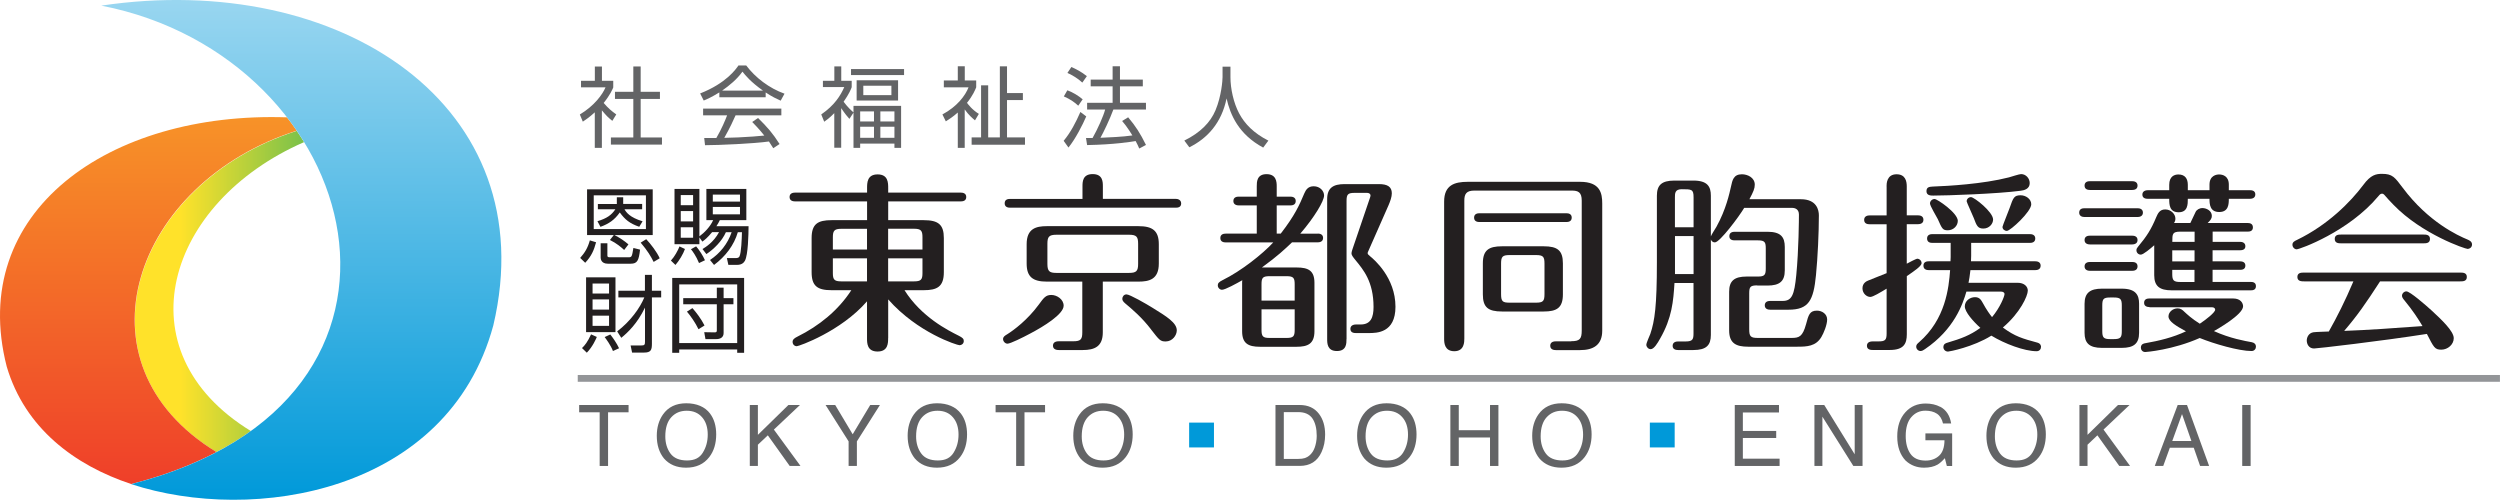 <?xml version="1.0" encoding="UTF-8"?>
<svg id="_レイヤー_2" data-name="レイヤー 2" xmlns="http://www.w3.org/2000/svg" xmlns:xlink="http://www.w3.org/1999/xlink" viewBox="0 0 404.81 80.92">
  <defs>
    <style>
      .cls-1 {
        fill: #0099d9;
      }

      .cls-1, .cls-2, .cls-3, .cls-4, .cls-5, .cls-6, .cls-7, .cls-8 {
        stroke-width: 0px;
      }

      .cls-9 {
        clip-path: url(#clippath);
      }

      .cls-2 {
        fill: none;
      }

      .cls-3 {
        fill: url(#_名称未設定グラデーション_10);
      }

      .cls-4 {
        fill: url(#_名称未設定グラデーション_11);
      }

      .cls-5 {
        fill: url(#_名称未設定グラデーション_12);
      }

      .cls-6 {
        fill: #636466;
      }

      .cls-10 {
        clip-path: url(#clippath-1);
      }

      .cls-11 {
        clip-path: url(#clippath-2);
      }

      .cls-7 {
        fill: #939598;
      }

      .cls-8 {
        fill: #231f20;
      }
    </style>
    <clipPath id="clippath">
      <path class="cls-2" d="M49.24,23.01c-.38-.62-.78-1.22-1.19-1.82-26.36,8.43-36.6,37.65-13,52.01,2.01-1.06,3.87-2.19,5.56-3.41-21.15-12.97-13.66-37.06,8.63-46.78"/>
    </clipPath>
    <linearGradient id="_名称未設定グラデーション_10" data-name="名称未設定グラデーション 10" x1="-99.33" y1="312.46" x2="-98.33" y2="312.46" gradientTransform="translate(2744.45 8611.96) scale(27.41 -27.41)" gradientUnits="userSpaceOnUse">
      <stop offset="0" stop-color="#ffe22a"/>
      <stop offset=".27" stop-color="#ffe22a"/>
      <stop offset="1" stop-color="#7ac14a"/>
    </linearGradient>
    <clipPath id="clippath-1">
      <path class="cls-2" d="M48.05,21.16c-.5-.73-1.03-1.45-1.58-2.16C17.57,18.01-5.34,34.32,1.09,59.36c2.95,9.98,10.99,15.98,20.16,19.02,5.27-1.34,9.85-3.1,13.81-5.18-23.63-14.38-13.42-43.64,12.99-52.04"/>
    </clipPath>
    <linearGradient id="_名称未設定グラデーション_11" data-name="名称未設定グラデーション 11" x1="-99.33" y1="312.41" x2="-98.33" y2="312.41" gradientTransform="translate(-18544.84 5921.74) rotate(90) scale(59.43 -59.43)" gradientUnits="userSpaceOnUse">
      <stop offset="0" stop-color="#f79328"/>
      <stop offset="1" stop-color="#ef4029"/>
    </linearGradient>
    <clipPath id="clippath-2">
      <path class="cls-2" d="M16.4.91c38.73-5.76,71.85,16.28,63.48,51.78-7.37,27.18-38.93,32.17-58.64,25.7C74.25,64.93,59.11,9.23,16.4.91"/>
    </clipPath>
    <linearGradient id="_名称未設定グラデーション_12" data-name="名称未設定グラデーション 12" x1="-99.33" y1="312.41" x2="-98.33" y2="312.41" gradientTransform="translate(25333.65 -7956.79) rotate(-90) scale(80.92 -80.92)" gradientUnits="userSpaceOnUse">
      <stop offset="0" stop-color="#0099d9"/>
      <stop offset="1" stop-color="#99d6f0"/>
    </linearGradient>
  </defs>
  <g id="_レイヤー_1-2" data-name="レイヤー 1">
    <g>
      <g class="cls-9">
        <rect class="cls-3" x="11.45" y="21.18" width="37.79" height="52.01"/>
      </g>
      <g class="cls-10">
        <rect class="cls-4" x="-5.34" y="18.01" width="53.39" height="60.38"/>
      </g>
      <g class="cls-11">
        <rect class="cls-5" x="16.4" y="-4.85" width="71.85" height="89.71"/>
      </g>
      <path class="cls-6" d="M97.46,23.94h-1.15v-5.75c-.89.82-1.55,1.25-1.94,1.51l-.48-1.16c2.36-1.42,3.68-3.25,4.16-4.4h-3.97v-1.06h2.24v-2.31h1.15v2.31h1.83v1.08c-.14.34-.51,1.22-1.55,2.51.75.87,1.25,1.29,2.04,1.86l-.64,1.04c-.75-.61-.91-.78-1.69-1.7v6.09M103.74,10.76v4.1h3.12v1.16h-3.12v6.24h3.45v1.16h-8.27v-1.16h3.63v-6.24h-2.97v-1.16h2.97v-4.1h1.19Z"/>
      <path class="cls-6" d="M123.99,15.75h-7.51v-.79c-1.26.78-2.04,1.12-2.53,1.32l-.58-1.15c4.23-1.66,5.82-3.96,6.2-4.53h1.26c1.48,1.97,3.73,3.69,6.2,4.57l-.62,1.13c-.62-.28-1.42-.65-2.43-1.33v.78M122.75,19.11c1.52,1.49,2.38,2.48,3.48,4.21l-1.02.68c-.23-.38-.4-.65-.7-1.09-2.37.34-8.16.6-10.35.6l-.13-1.16h1.96c.89-1.53,1.43-2.85,1.75-3.68h-3.89v-1.09h12.67v1.09h-7.41c-.34.78-.91,2.02-1.83,3.65.36-.01,1.94-.06,2.24-.07,1.73-.07,3.19-.2,4.24-.3-.14-.18-.85-1.08-1.96-2.2l.94-.64ZM123.54,14.67c-2-1.42-2.82-2.44-3.32-3.07-.89,1.25-2.1,2.24-3.29,3.07h6.61Z"/>
      <path class="cls-6" d="M137.53,19.24c-.26-.28-.74-.85-1.32-1.73v6.41h-1.12v-5.6c-.85.86-1.28,1.15-1.63,1.39l-.48-1.18c2.16-1.49,3.12-3.05,3.73-4.43h-3.46v-1.02h1.85v-2.33h1.12v2.33h1.69v1.04c-.14.37-.38,1.01-1.31,2.36.72.95,1.26,1.42,1.6,1.72v-1.06h7.71v6.8h-1.08v-.69h-5.55v.69h-1.08v-5.7l-.67,1.02M146.39,12.15h-8.59v-.97h8.59v.97ZM145.42,16.28h-6.71v-3.28h6.71v3.28ZM141.52,18.04h-2.24v1.63h2.24v-1.63ZM141.52,20.52h-2.24v1.79h2.24v-1.79ZM144.34,13.88h-4.55v1.52h4.55v-1.52ZM144.83,18.04h-2.28v1.63h2.28v-1.63ZM144.83,20.52h-2.28v1.79h2.28v-1.79Z"/>
      <path class="cls-6" d="M157.86,19.48c-.33-.28-1.02-.85-1.65-1.76v6.22h-1.12v-5.72c-.81.72-1.45,1.12-1.94,1.43l-.55-1.12c2.4-1.29,3.71-3.05,4.23-4.39h-4v-1.11h2.26v-2.3h1.13v2.3h1.85v1.11c-.17.41-.52,1.31-1.49,2.51.13.18.82,1.12,1.92,1.79l-.62,1.04M163.06,10.74v4.33h2.57v1.13h-2.57v6.05h2.91v1.18h-8.64v-1.18h1.53v-8.43h1.15v8.43h1.89v-11.51h1.16Z"/>
      <path class="cls-6" d="M172.23,22.8c1.14-1.36,1.99-3.02,2.71-4.67l.95.72c-.58,1.36-1.77,3.68-2.88,5.04l-.78-1.09M174.59,17.11c-.68-.62-1.29-1.04-2.33-1.5l.57-.99c.91.33,1.8.89,2.48,1.46l-.72,1.04ZM175.25,13.37c-.7-.67-1.8-1.31-2.41-1.56l.64-.96c.68.29,1.62.77,2.51,1.48l-.74,1.05ZM182.68,19c1.21,1.43,1.96,2.6,2.88,4.47l-1.09.58c-.17-.4-.3-.69-.58-1.21-.67.11-3.42.57-7.86.65l-.18-1.14h1.06c.85-1.5,1.77-3.57,2.04-4.61h-2.92v-1.09h4.13v-2.67h-3.55v-1.09h3.55v-2.16h1.19v2.16h3.7v1.09h-3.7v2.67h4.21v1.09h-5.28c-.57,1.56-1.59,3.68-2.09,4.57,1.36-.06,3.59-.15,5.17-.38,0-.01-.85-1.42-1.66-2.34l.98-.6Z"/>
      <path class="cls-6" d="M199.24,10.78v1.72c0,1.87.51,4.16,1.39,5.83.91,1.73,2.4,3.25,4.75,4.44l-.84,1.13c-4.01-2.17-5.33-5.33-5.93-7.96-.81,3.97-3.11,6.47-6.03,7.91l-.81-1.09c2.6-1.28,4.23-2.95,5.05-4.91.98-2.34,1.14-4.91,1.14-5.36v-1.7h1.28"/>
      <polyline class="cls-6" points="101.78 65.58 101.78 66.76 98.46 66.76 98.46 75.45 97.1 75.45 97.1 66.76 93.78 66.76 93.78 65.58 101.78 65.58"/>
      <path class="cls-6" d="M114.99,66.99c.65.87.98,1.99.98,3.35,0,1.47-.37,2.7-1.12,3.67-.88,1.15-2.13,1.72-3.76,1.72-1.52,0-2.71-.5-3.58-1.5-.78-.97-1.16-2.19-1.16-3.67,0-1.33.33-2.48.99-3.43.85-1.22,2.11-1.83,3.78-1.83s3.03.56,3.87,1.68M113.81,73.28c.53-.85.79-1.82.79-2.91,0-1.16-.3-2.1-.91-2.8-.61-.71-1.44-1.06-2.49-1.06s-1.85.35-2.5,1.05-.97,1.74-.97,3.1c0,1.09.28,2.02.83,2.77.55.75,1.45,1.13,2.69,1.13s2.03-.42,2.56-1.27Z"/>
      <polyline class="cls-6" points="121.41 65.58 122.72 65.58 122.72 70.41 127.66 65.58 129.53 65.58 125.31 69.56 129.62 75.45 127.87 75.45 124.33 70.49 122.72 72.01 122.72 75.45 121.41 75.45 121.41 65.58"/>
      <polyline class="cls-6" points="133.68 65.58 135.24 65.58 138.07 70.32 140.91 65.58 142.48 65.58 138.75 71.47 138.75 75.45 137.41 75.45 137.41 71.47 133.68 65.58"/>
      <path class="cls-6" d="M155.61,66.99c.65.87.98,1.99.98,3.35,0,1.47-.37,2.7-1.12,3.67-.88,1.15-2.13,1.72-3.76,1.72-1.52,0-2.71-.5-3.58-1.5-.77-.97-1.16-2.19-1.16-3.67,0-1.33.33-2.48.99-3.43.85-1.22,2.11-1.83,3.77-1.83s3.03.56,3.87,1.68M154.42,73.28c.53-.85.79-1.82.79-2.91,0-1.16-.3-2.1-.91-2.8-.61-.71-1.44-1.06-2.49-1.06s-1.85.35-2.5,1.05c-.64.7-.97,1.74-.97,3.1,0,1.09.28,2.02.83,2.77.55.75,1.45,1.13,2.69,1.13s2.03-.42,2.56-1.27Z"/>
      <polyline class="cls-6" points="169.22 65.58 169.22 66.76 165.89 66.76 165.89 75.45 164.54 75.45 164.54 66.76 161.21 66.76 161.21 65.58 169.22 65.58"/>
      <path class="cls-6" d="M182.43,66.99c.65.87.98,1.99.98,3.35,0,1.47-.38,2.7-1.12,3.67-.88,1.15-2.13,1.72-3.76,1.72-1.52,0-2.71-.5-3.58-1.5-.77-.97-1.16-2.19-1.16-3.67,0-1.33.33-2.48.99-3.43.85-1.22,2.11-1.83,3.78-1.83s3.03.56,3.87,1.68M181.24,73.28c.53-.85.79-1.82.79-2.91,0-1.16-.3-2.1-.91-2.8-.61-.71-1.44-1.06-2.49-1.06s-1.85.35-2.5,1.05c-.64.7-.97,1.74-.97,3.1,0,1.09.28,2.02.83,2.77.55.75,1.45,1.13,2.69,1.13s2.03-.42,2.56-1.27Z"/>
      <path class="cls-6" d="M206.53,65.58h3.94c1.34,0,2.38.48,3.11,1.44.66.87.99,1.98.99,3.34,0,1.05-.19,1.99-.58,2.84-.68,1.5-1.86,2.24-3.53,2.24h-3.93v-9.87M210.21,74.31c.44,0,.81-.05,1.09-.14.51-.18.92-.51,1.25-1.01.26-.4.44-.91.56-1.53.07-.37.1-.72.1-1.04,0-1.22-.24-2.17-.71-2.85-.48-.68-1.24-1.01-2.3-1.01h-2.32v7.58h2.33Z"/>
      <path class="cls-6" d="M228.39,66.99c.65.87.98,1.99.98,3.35,0,1.47-.37,2.7-1.12,3.67-.88,1.15-2.13,1.72-3.76,1.72-1.52,0-2.71-.5-3.58-1.5-.77-.97-1.16-2.19-1.16-3.67,0-1.33.33-2.48.99-3.43.85-1.22,2.11-1.83,3.78-1.83s3.03.56,3.87,1.68M227.2,73.28c.53-.85.79-1.82.79-2.91,0-1.16-.3-2.1-.91-2.8-.61-.71-1.44-1.06-2.49-1.06s-1.85.35-2.5,1.05-.97,1.74-.97,3.1c0,1.09.28,2.02.83,2.77.55.75,1.45,1.13,2.69,1.13,1.18,0,2.03-.42,2.56-1.27Z"/>
      <polyline class="cls-6" points="234.85 65.58 236.21 65.58 236.21 69.66 241.27 69.66 241.27 65.58 242.63 65.58 242.63 75.45 241.27 75.45 241.27 70.84 236.21 70.84 236.21 75.45 234.85 75.45 234.85 65.58"/>
      <path class="cls-6" d="M256.74,66.99c.65.87.98,1.99.98,3.35,0,1.47-.38,2.7-1.12,3.67-.88,1.15-2.13,1.72-3.76,1.72-1.52,0-2.71-.5-3.58-1.5-.77-.97-1.16-2.19-1.16-3.67,0-1.33.33-2.48.99-3.43.85-1.22,2.11-1.83,3.78-1.83s3.03.56,3.87,1.68M255.55,73.28c.53-.85.79-1.82.79-2.91,0-1.16-.3-2.1-.91-2.8-.61-.71-1.44-1.06-2.49-1.06s-1.85.35-2.5,1.05c-.64.7-.97,1.74-.97,3.1,0,1.09.28,2.02.83,2.77.55.75,1.45,1.13,2.69,1.13s2.03-.42,2.56-1.27Z"/>
      <polyline class="cls-6" points="280.9 65.58 288.06 65.58 288.06 66.79 282.21 66.79 282.21 69.78 287.61 69.78 287.61 70.92 282.21 70.92 282.21 74.27 288.16 74.27 288.16 75.45 280.9 75.45 280.9 65.58"/>
      <polyline class="cls-6" points="293.8 65.58 295.39 65.58 300.32 73.56 300.32 65.58 301.59 65.58 301.59 75.45 300.1 75.45 295.09 67.47 295.09 75.45 293.8 75.45 293.8 65.58"/>
      <path class="cls-6" d="M314.17,65.86c.97.52,1.56,1.42,1.77,2.71h-1.32c-.16-.72-.49-1.25-.98-1.58-.5-.33-1.12-.49-1.88-.49-.9,0-1.65.34-2.26,1.03-.61.69-.92,1.71-.92,3.07,0,1.17.25,2.13.76,2.87.51.74,1.33,1.11,2.47,1.11.87,0,1.6-.26,2.17-.78.57-.52.87-1.35.88-2.51h-3.09v-1.11h4.33v5.28h-.86l-.32-1.27c-.45.5-.84.84-1.18,1.04-.58.33-1.31.5-2.2.5-1.15,0-2.14-.38-2.97-1.14-.9-.95-1.36-2.25-1.36-3.91s.44-2.97,1.33-3.94c.84-.93,1.93-1.4,3.26-1.4.91,0,1.7.18,2.37.54"/>
      <path class="cls-6" d="M330.29,66.99c.65.87.98,1.99.98,3.35,0,1.47-.37,2.7-1.12,3.67-.88,1.15-2.13,1.72-3.76,1.72-1.52,0-2.71-.5-3.58-1.5-.78-.97-1.16-2.19-1.16-3.67,0-1.33.33-2.48.99-3.43.85-1.22,2.11-1.83,3.77-1.83s3.03.56,3.87,1.68M329.1,73.28c.52-.85.79-1.82.79-2.91,0-1.16-.3-2.1-.91-2.8-.61-.71-1.44-1.06-2.49-1.06s-1.85.35-2.5,1.05c-.64.7-.97,1.74-.97,3.1,0,1.09.28,2.02.83,2.77.55.75,1.45,1.13,2.69,1.13s2.03-.42,2.56-1.27Z"/>
      <polyline class="cls-6" points="336.71 65.58 338.02 65.58 338.02 70.41 342.95 65.58 344.82 65.58 340.61 69.56 344.91 75.45 343.16 75.45 339.62 70.49 338.02 72.01 338.02 75.45 336.71 75.45 336.71 65.58"/>
      <path class="cls-6" d="M352.62,65.58h1.51l3.58,9.87h-1.46l-1.03-2.95h-3.87l-1.07,2.95h-1.37l3.71-9.87M354.84,71.41l-1.52-4.36-1.58,4.36h3.1Z"/>
      <rect class="cls-6" x="363.07" y="65.58" width="1.36" height="9.87"/>
      <rect class="cls-1" x="192.55" y="68.43" width="4.02" height="4.02"/>
      <rect class="cls-1" x="267.15" y="68.43" width="4.02" height="4.02"/>
      <rect class="cls-7" x="93.55" y="60.72" width="311.25" height="1.1"/>
      <path class="cls-8" d="M143.81,54.75c0,.78,0,2.17-1.71,2.17s-1.71-1.37-1.71-2.17v-5.96c-4.23,4.88-11.03,7.27-11.37,7.27-.37,0-.68-.28-.68-.71,0-.4.34-.62.78-.84,3.51-1.74,6.62-4.26,8.73-7.52h-3.2c-2.3,0-3.23-.68-3.23-2.92v-5.53c0-2.3,1.03-2.89,3.23-2.89h5.75v-3.04h-11.68c-.31,0-.87-.09-.87-.71s.56-.71.87-.71h11.68v-.71c0-.87,0-2.24,1.71-2.24s1.71,1.37,1.71,2.24v.71h11.77c.31,0,.87.09.87.71,0,.65-.59.71-.87.71h-11.77v3.04h5.75c2.36,0,3.26.71,3.26,2.89v5.53c0,2.36-1.09,2.92-3.26,2.92h-3.11c2.73,4.35,7.08,6.52,8.76,7.36.68.34.84.53.84.87,0,.44-.37.68-.68.68-.4,0-6.8-2.02-11.56-7.42v6.27M140.39,37.05h-4.19c-1.12,0-1.34.34-1.34,1.37v1.99h5.53v-3.36ZM140.39,41.83h-5.53v2.39c0,1.03.22,1.34,1.34,1.34h4.19v-3.73ZM143.81,40.4h5.56v-1.99c0-1.03-.22-1.37-1.34-1.37h-4.22v3.36ZM143.81,45.56h4.22c1.12,0,1.34-.31,1.34-1.34v-2.39h-5.56v3.73Z"/>
      <path class="cls-8" d="M172.23,49.5c0,1.37-3.23,3.36-5.4,4.5-1.21.65-3.23,1.65-3.7,1.65-.34,0-.71-.34-.71-.75,0-.37.31-.56.68-.78,1.09-.68,3.29-2.33,5.09-4.78.84-1.15,1.15-1.58,2.05-1.58s1.99.71,1.99,1.74M175.28,32.2v-1.99c0-.75,0-2.02,1.65-2.02s1.65,1.27,1.65,2.02v1.99h11.81c.28,0,.87.12.87.75s-.56.68-.87.68h-26.84c-.28,0-.87-.06-.87-.71s.56-.71.87-.71h11.74ZM178.57,53.82c0,2.3-1.34,2.86-3.26,2.86h-3.85c-.25,0-.96-.03-.96-.71s.71-.71.96-.71h2.33c1.21,0,1.46-.31,1.46-1.46v-8.2h-5.75c-2.27,0-3.26-.78-3.26-2.92v-3.14c0-2.55,1.55-2.92,3.26-2.92h14.85c2.27,0,3.29.74,3.29,2.92v3.14c0,2.55-1.55,2.92-3.29,2.92h-5.78v8.23ZM184.29,39.47c0-1.12-.25-1.46-1.46-1.46h-11.77c-1.21,0-1.46.34-1.46,1.46v3.26c0,1.18.31,1.46,1.46,1.46h11.77c1.18,0,1.46-.31,1.46-1.46v-3.26ZM186.4,53.36c-1.52-1.99-3.08-3.29-4.2-4.23-.37-.31-.47-.53-.47-.75,0-.34.25-.71.68-.71.53,0,3.17,1.52,4.23,2.18,2.27,1.4,3.91,2.42,3.91,3.64,0,.81-.71,1.8-1.8,1.8-.87,0-1.03-.22-2.36-1.93Z"/>
      <path class="cls-8" d="M213.37,37.82c.31,0,.87.09.87.71,0,.65-.62.71-.87.71h-4.16c-1.18,1.12-2.27,2.17-4.88,4.07h5.62c1.93,0,2.89.53,2.89,2.49v7.83c0,2.05-1.09,2.52-2.89,2.52h-5.93c-1.93,0-2.89-.56-2.89-2.52v-7.83c0-.12,0-.25.03-.43-.93.53-2.77,1.55-3.29,1.55-.34,0-.68-.31-.68-.71,0-.31.12-.53.81-.87,2.92-1.43,6.43-4.19,8.17-6.09h-7.7c-.28,0-.87-.06-.87-.71s.59-.71.87-.71h5.03v-4.57h-2.92c-.28,0-.87-.09-.87-.71,0-.65.59-.71.87-.71h2.92v-1.68c0-.68,0-1.96,1.58-1.96s1.65,1.24,1.65,1.96v1.68h2.21c.31,0,.87.09.87.71,0,.65-.59.71-.87.71h-2.21v4.57h.65c2.3-2.98,3.01-4.6,3.82-6.52.25-.56.59-1.15,1.52-1.15,1.03,0,1.68.78,1.68,1.49,0,.9-1.55,3.51-3.85,6.18h2.83M209.64,48.67v-2.64c0-1.02-.19-1.31-1.31-1.31h-2.76c-1.12,0-1.3.28-1.3,1.31v2.64h5.38ZM204.27,50.09v3.33c0,1.05.22,1.3,1.3,1.3h2.76c1.09,0,1.31-.25,1.31-1.3v-3.33h-5.38ZM218.03,54.88c0,.74,0,1.96-1.55,1.96s-1.58-1.21-1.58-1.96v-22.62c0-1.83.96-2.45,2.83-2.45h5.56c1.37,0,2.08.43,2.08,1.49,0,.59-.25,1.27-.53,1.93l-3.29,7.46c-.06.12-.09.19-.09.28,0,.18.03.22.4.53.62.5,4.1,3.45,4.1,8.17,0,4.26-3.05,4.26-4.35,4.26h-2.02c-.25,0-.93,0-.93-.68s.75-.71.9-.71h.77c1.65,0,2.08-1.18,2.08-2.83,0-4.1-1.65-6.03-2.89-7.55-.43-.53-.68-.84-.68-1.12,0-.25.15-.65.19-.78l2.8-8.23c.03-.06.09-.28.09-.37,0-.28-.25-.43-.56-.43h-2.02c-1.09,0-1.3.25-1.3,1.3v22.37Z"/>
      <path class="cls-8" d="M254.41,55.25c1.4,0,1.71-.37,1.71-1.74v-21.03c0-1.34-.56-1.62-1.61-1.62h-15.78c-1.27,0-1.62.53-1.62,1.62v22.34c0,.53,0,2.05-1.62,2.05s-1.65-1.4-1.65-2.05v-22.18c0-2.67,1.68-3.2,3.82-3.2h18.2c3.26,0,3.58,1.86,3.58,3.51v20.6c0,2.3-1.43,3.14-3.58,3.14h-3.91c-.25,0-.93-.03-.93-.71s.68-.71.93-.71h2.45M253.63,34.53c.34,0,.87.09.87.71,0,.65-.59.71-.87.71h-14.07c-.28,0-.87-.06-.87-.71s.59-.71.87-.71h14.07ZM253.07,47.67c0,2.21-1.03,2.77-3.11,2.77h-6.74c-2.27,0-3.11-.68-3.11-2.77v-5.03c0-2.14.96-2.76,3.11-2.76h6.74c2.21,0,3.11.65,3.11,2.76v5.03ZM250.09,42.7c0-1.12-.19-1.4-1.4-1.4h-4.23c-1.18,0-1.4.25-1.4,1.4v4.91c0,1.21.25,1.4,1.4,1.4h4.23c1.18,0,1.4-.25,1.4-1.4v-4.91Z"/>
      <path class="cls-8" d="M277.03,54.23c0,1.68-.75,2.45-2.83,2.45h-2.46c-.31,0-.9-.06-.9-.68,0-.65.62-.71.9-.71h1.21c1.12,0,1.27-.34,1.27-1.3v-8.17h-3.08c-.19,2.95-.4,5.65-2.33,9.01-.4.72-.99,1.71-1.52,1.71-.4,0-.71-.37-.71-.71,0-.31.56-1.52.65-1.77.71-2.11,1.06-4.51,1.06-11.59v-10.78c0-1.68.74-2.45,2.83-2.45h3.08c2.3,0,2.83.99,2.83,2.45v6.59c.09-.28.78-1.34.9-1.55,1.58-2.86,2.11-5.44,2.36-6.52.22-1.02.4-1.99,1.77-1.99.9,0,2.08.53,2.08,1.68,0,.62-.22,1.15-.87,2.36h8.33c2.58,0,2.92,1.77,2.92,2.61,0,2.77-.19,6.87-.47,9.69-.4,4.07-1.15,5.59-4.44,5.59h-2.98c-.31,0-.87-.09-.87-.71s.56-.71.87-.71h2.02c1.49,0,1.89-.93,2.21-4.19.4-4.04.43-9.2.43-9.79,0-.9-.65-1.09-1.12-1.09h-7.74c-.81,1.37-3.95,5.59-4.75,5.59-.37,0-.56-.25-.65-.47v15.47M274.23,36.8v-4.85c0-1.31-.31-1.31-1.93-1.31-1.09,0-1.09.68-1.09,1.31v4.85h3.01ZM271.22,44.38h3.01v-6.15h-3.01v6.15ZM284.54,46.21c-1.12,0-1.3.25-1.3,1.27v5.84c0,1.15.22,1.4,1.4,1.4h5.44c1.24,0,1.8-.19,2.36-2.21.4-1.52.59-2.21,1.77-2.21.84,0,1.65.56,1.65,1.43s-.56,2.21-.93,2.83c-.9,1.52-2.33,1.58-3.91,1.58h-7.95c-1.93,0-3.08-.53-3.08-2.64v-6.27c0-1.77.87-2.45,2.83-2.45h1.83c1.09,0,1.27-.28,1.27-1.3v-3.26c0-.99-.15-1.3-1.27-1.3h-3.76c-.25,0-.87-.03-.87-.68s.59-.71.87-.71h5.31c2.17,0,2.8.87,2.8,2.46v3.79c0,1.77-.84,2.46-2.8,2.46h-1.65Z"/>
      <path class="cls-8" d="M305.48,30.18c0-.4,0-1.96,1.62-1.96,1.43,0,1.65,1.12,1.65,1.96v4.69h1.83c.31,0,.87.09.87.72s-.59.71-.87.71h-1.83v6.4c.25-.15,1.55-.81,1.68-.81.37,0,.72.31.72.71,0,.5-1.21,1.3-2.39,2.11v9.41c0,1.55-.5,2.55-2.77,2.55h-2.73c-.25,0-.96,0-.96-.68s.71-.71.96-.71h.93c1.09,0,1.3-.25,1.3-1.3v-7.24c-1.03.62-2.21,1.34-2.64,1.34-.59,0-1.27-.56-1.27-1.4s.65-1.15.96-1.27c.81-.34,2.14-.84,2.95-1.18v-7.92h-2.77c-.28,0-.87-.06-.87-.71s.62-.72.87-.72h2.77v-4.69M318.41,47.21c-.59,2.05-1.99,6.12-6.71,9.32-.22.15-.46.31-.71.31-.37,0-.71-.31-.71-.71,0-.34.22-.5.46-.71,4.29-3.73,4.82-8.79,5.03-11.68h-3.45c-.28,0-.87-.06-.87-.72s.59-.71.87-.71h3.51c0-.19.03-.46.03-.68v-2.3h-2.95c-.31,0-.87-.06-.87-.71s.59-.71.87-.71h15.78c.31,0,.87.09.87.71,0,.65-.59.71-.87.71h-9.51v2.11c0,.12,0,.4-.03.87h10.41c.31,0,.87.09.87.71,0,.65-.59.72-.87.72h-10.5c-.09.93-.22,1.55-.31,2.05h7.95c1.09,0,1.65.62,1.65,1.27,0,.84-1.24,3.61-4.04,5.97,1.96,1.46,3.2,1.8,5.59,2.45.59.16.59.62.59.68,0,.37-.25.71-.71.71-1.99,0-5.19-1.21-7.33-2.52-2.98,1.86-6.83,2.58-7.02,2.58-.46,0-.75-.37-.75-.71,0-.53.4-.65.59-.71,2.33-.69,3.73-1.21,5.4-2.42-1.18-1.06-2.52-2.58-2.52-3.48s.84-1.49,1.65-1.49c.75,0,.99.47,1.24.9.62,1.15,1.21,1.96,1.52,2.33,1.3-1.55,2.02-3.36,2.02-3.73,0-.28-.28-.4-.56-.4h-5.62ZM328.66,29.65c0,.96-.93,1.18-1.49,1.24-3.76.5-11.96.78-14.14.78-.37,0-1.09,0-1.09-.71s.53-.71,1.02-.75c2.42-.09,8.11-.4,12.34-1.49.31-.09,1.68-.53,1.96-.53.81,0,1.4.72,1.4,1.46ZM317.01,35.8c0,.71-.65,1.49-1.62,1.49-.81,0-.93-.25-1.61-1.8-.19-.4-1.27-2.14-1.27-2.55,0-.34.31-.72.75-.72.4,0,3.76,2.24,3.76,3.57ZM322.73,35.55c0,.68-.62,1.46-1.58,1.46-.9,0-1.09-.47-1.55-1.71-.16-.43-1.15-2.55-1.15-2.7,0-.37.31-.68.71-.68.5,0,3.57,2.39,3.57,3.63ZM328.91,33.07c0,1.21-3.39,4.32-3.95,4.32-.37,0-.71-.28-.71-.65,0-.15.99-2.58,1.15-3.04.59-1.68.71-2.08,1.8-2.08.81,0,1.71.59,1.71,1.46Z"/>
      <path class="cls-8" d="M346.12,33.72c.31,0,.87.09.87.71s-.59.71-.87.71h-8.58c-.34,0-.87-.12-.87-.71,0-.65.56-.71.87-.71h8.58M345.25,29.34c.31,0,.87.09.87.71,0,.65-.59.71-.87.71h-6.84c-.28,0-.87-.06-.87-.71s.59-.71.87-.71h6.84ZM345.25,38.16c.31,0,.87.09.87.71s-.59.71-.87.71h-6.84c-.28,0-.87-.09-.87-.71,0-.65.59-.71.87-.71h6.84ZM345.25,42.42c.34,0,.87.09.87.71,0,.65-.59.72-.87.72h-6.84c-.28,0-.87-.09-.87-.72s.59-.71.87-.71h6.84ZM346.37,53.88c0,1.77-.87,2.45-2.83,2.45h-3.17c-2.11,0-2.83-.81-2.83-2.45v-4.69c0-1.77.9-2.45,2.83-2.45h3.17c2.27,0,2.83.99,2.83,2.45v4.69ZM343.57,49.47c0-1.05-.22-1.3-1.3-1.3h-.59c-1.09,0-1.27.25-1.27,1.3v4.13c0,1.03.19,1.31,1.27,1.31h.59c1.12,0,1.3-.28,1.3-1.31v-4.13ZM358.27,39.16h4.47c.31,0,.84.12.84.71s-.56.65-.84.65h-4.47v1.8h4.47c.25,0,.84.06.84.68s-.53.69-.84.69h-4.47v1.96h6.18c.25,0,.84.03.84.68s-.56.68-.84.68h-12.8c-1.93,0-2.83-.65-2.83-2.45v-4.85c-.59.53-1.77,1.52-2.17,1.52s-.71-.31-.71-.71c0-.22.09-.37.25-.56,1.43-1.71,2.14-2.83,2.95-4.78.25-.56.53-1.27,1.46-1.27s1.65.75,1.65,1.49c0,.34-.12.56-.22.71h2.64c.12-.25.71-1.49.84-1.77.16-.37.62-.65,1.12-.65.65,0,1.52.43,1.52,1.27,0,.4-.19.68-.68,1.15h6.49c.28,0,.84.06.84.71s-.59.68-.84.68h-5.68v1.65ZM348.05,49.72c-.31,0-.87-.09-.87-.68,0-.65.56-.71.87-.71h13.55c1.24,0,1.61.78,1.61,1.27,0,1.34-4.22,3.73-4.72,4.01,2.58,1.18,5.1,1.62,6.12,1.8.43.09.68.31.68.75,0,.31-.25.68-.71.68-2.05,0-6.12-1.18-8.39-2.11-4.35,1.93-8.67,2.27-8.82,2.27-.5,0-.71-.4-.71-.71,0-.59.5-.68.68-.71,2.27-.4,4.5-.93,6.62-1.93-1.52-.84-2.83-1.58-2.83-2.42,0-.68.68-1.3,1.49-1.3.47,0,.78.25,1.09.56.4.37,1.15,1.09,2.49,1.93,1.02-.68,2.49-1.83,2.49-2.27,0-.19-.15-.4-.53-.4h-10.1ZM351.25,29.93c0-1.4.87-1.68,1.49-1.68,1.09,0,1.52.71,1.52,1.68v.87h3.51v-.9c0-1.49,1.15-1.65,1.55-1.65.59,0,1.58.25,1.58,1.65v.9h3.42c.25,0,.87.03.87.68s-.62.71-.87.71h-3.42c0,.84-.03,2.14-1.55,2.14s-1.58-1.27-1.58-2.14h-3.51c0,.9,0,2.18-1.49,2.18s-1.52-1.24-1.52-2.18h-3.48c-.28,0-.87-.06-.87-.68s.62-.71.87-.71h3.48v-.87ZM355.35,37.51h-2.3c-1.3,0-1.3.37-1.3,1.65h3.61v-1.65ZM355.35,40.53h-3.61v1.8h3.61v-1.8ZM355.35,43.7h-3.61v.65c0,1.03.19,1.31,1.3,1.31h2.3v-1.96Z"/>
      <path class="cls-8" d="M399.59,40.31c-.4,0-7.39-2.36-12.02-7.14-.44-.44-1.15-1.21-1.49-1.62-.09-.09-.19-.19-.37-.19-.22,0-.37.12-.59.4-4.79,5.75-12.74,8.61-13.24,8.61-.34,0-.68-.34-.68-.75s.34-.59.75-.78c5-2.42,8.67-6.15,10.72-8.89,1.21-1.65,2.08-1.8,3.04-1.8,1.68,0,2.05.53,3.36,2.27,4.13,5.53,8.95,7.74,10.47,8.36.34.15.74.34.74.81s-.4.71-.68.71M373.09,45.56c-.4,0-1.09,0-1.09-.71s.65-.71,1.09-.71h25.29c.4,0,1.06,0,1.06.71s-.65.71-1.06.71h-12.99c-2.33,3.6-3.7,5.56-5.81,8.02,3.98-.15,7.92-.43,12.68-.78-.74-1.24-1.52-2.45-2.92-4.16-.25-.28-.4-.53-.4-.75,0-.37.34-.71.71-.71.59,0,3.14,2.24,4.07,3.08,1.58,1.46,3.6,3.35,3.6,4.5,0,1.02-.96,1.86-2.02,1.86s-1.21-.37-2.33-2.55c-7.52,1.18-17.8,2.36-18.27,2.36-.84,0-1.18-.71-1.18-1.3,0-.47.28-1.21,1.09-1.33.4-.06,1.96-.09,2.48-.12,1.27-2.24,2.67-5,3.98-8.11h-7.98ZM392.41,37.98c.4,0,1.06,0,1.06.71s-.65.71-1.06.71h-13.3c-.4,0-1.06,0-1.06-.71s.65-.71,1.06-.71h13.3Z"/>
      <path class="cls-8" d="M93.94,41.77c.76-.86,1.23-1.62,1.57-2.85l1.01.31c-.34,1.29-.76,2.25-1.76,3.32l-.82-.79M101.06,40.47c-.44-.41-1.21-1.08-2.3-1.61l.63-.8h-4.33v-7.4h10.63v7.4h-6.2c.91.46,1.65.98,2.27,1.51l-.69.9ZM104.59,31.63h-8.45v5.46h8.45v-5.46ZM99.88,33.02v-1.08h1.03v1.08h3.07v.86h-2.86c.27.49.85,1.33,2.93,1.95l-.54.89c-1.54-.53-2.32-1.17-3.15-2.32-.87,1.24-1.81,1.85-3.13,2.33l-.49-.91c1.51-.45,2.27-.99,2.9-1.93h-2.83v-.86h3.08ZM98.35,41.36c0,.18.04.3.37.3h3.09c.5,0,.53-.15.75-1.51l1.08.27c-.2,1.76-.44,2.28-1.51,2.28h-3.71c-1.09,0-1.16-.8-1.16-.99v-2.32h1.09v1.98ZM105.84,42.41c-.45-.9-.97-1.79-2.1-3.12l.9-.56c.71.75,1.74,2.08,2.18,3.09l-.98.59Z"/>
      <path class="cls-8" d="M108.64,42.19c.6-.64,1.12-1.62,1.39-2.29l.88.42c-.27.78-.95,1.93-1.54,2.58l-.74-.71M121.21,36.63c-.01,1.27-.07,4.65-.59,5.59-.15.26-.45.67-1.28.67h-1.4l-.24-1.1h1.24c.45.01.68-.03.8-.27.29-.61.37-2.81.4-3.92h-.67c-.61,2.1-1.99,3.92-3.85,5.3l-.65-.8c1.63-1.09,2.86-2.62,3.5-4.5h-.93c-.61,1.4-1.93,2.74-3.16,3.54l-.63-.82c.46-.27,1.8-1.08,2.68-2.73h-1.12c-.79.94-1.17,1.23-1.58,1.53l-.48-.68v1.1h-4.03v-8.95h4.03v7.68c.83-.61,1.77-1.58,2.23-2.63h-1.1v-5.05h6.47v5.05h-4.29c-.18.36-.29.59-.56.99h5.21ZM112.23,31.59h-2v1.64h2v-1.64ZM112.23,34.18h-2v1.67h2v-1.67ZM112.23,36.8h-2v1.7h2v-1.7ZM113.19,42.6c-.48-1.17-1.06-1.95-1.31-2.25l.84-.46c.54.63,1.09,1.49,1.43,2.25l-.97.46ZM119.82,31.51h-4.4v1.13h4.4v-1.13ZM119.82,33.51h-4.4v1.2h4.4v-1.2Z"/>
      <path class="cls-8" d="M94.24,56.36c.49-.48.88-.95,1.47-2.22l.93.42c-.12.3-.67,1.58-1.62,2.55l-.78-.75M94.9,44.91h4.76v8.87h-4.76v-8.87ZM98.62,45.91h-2.67v1.62h2.67v-1.62ZM98.62,48.48h-2.67v1.65h2.67v-1.65ZM98.62,51.11h-2.67v1.66h2.67v-1.66ZM99.25,56.84c-.33-.91-1.13-1.98-1.34-2.26l.91-.42c.37.45,1.08,1.47,1.42,2.23l-.99.45ZM99.93,53.66c2.19-1.66,3.71-3.83,4.4-5.5h-4.2v-1.08h4.3v-2.57h1.13v2.57h1.5v1.08h-1.5v7.49c0,1.01-.15,1.44-1.28,1.44h-1.93l-.24-1.15h1.69c.59.01.64-.15.64-.63v-5.5c-1.28,2.63-2.79,4.03-3.84,4.89l-.67-1.05Z"/>
      <path class="cls-8" d="M120.49,45v12.13h-1.12v-.54h-9.39v.54h-1.13v-12.13h11.64M119.37,46.05h-9.39v9.5h9.39v-9.5ZM110.63,48.28h5.44v-1.7h1.1v1.7h1.59v.99h-1.59v4.66c0,.78-.65.98-1.17.98h-1.77l-.2-1.12,1.7.03c.23,0,.34-.07.34-.3v-4.25h-5.44v-.99ZM112.12,49.89c.6.68,1.34,1.62,1.96,2.81l-.98.61c-.46-.99-1.31-2.21-1.87-2.85l.89-.57Z"/>
    </g>
  </g>
</svg>